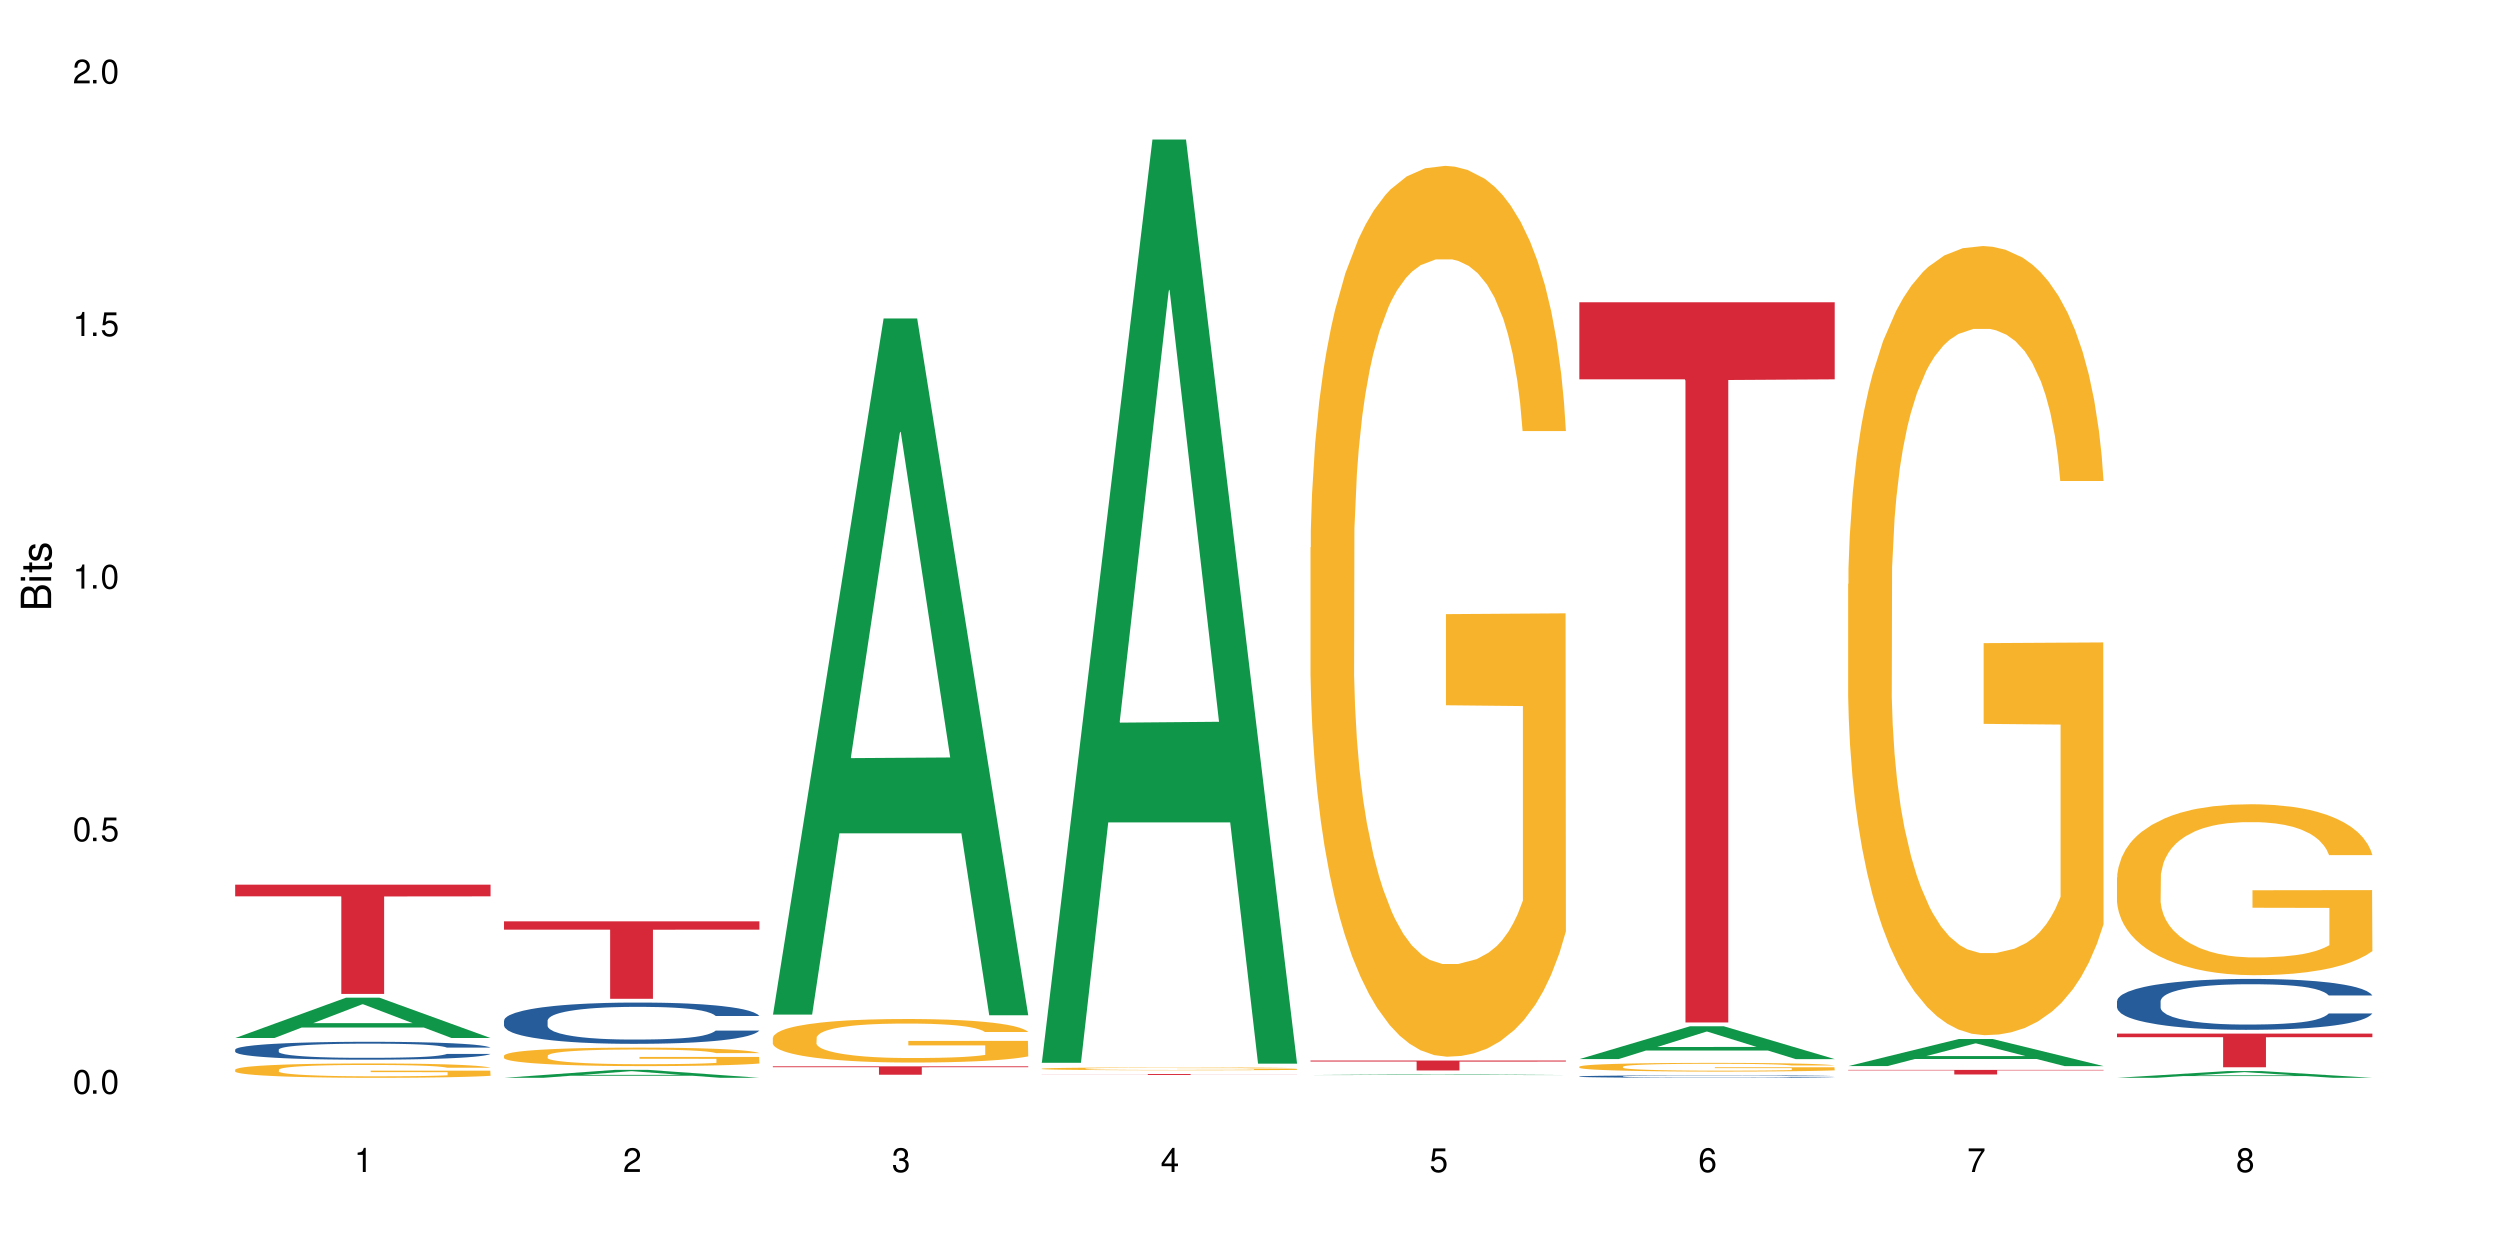 <?xml version="1.0" encoding="UTF-8"?>
<svg xmlns="http://www.w3.org/2000/svg" xmlns:xlink="http://www.w3.org/1999/xlink" width="720" height="360" viewBox="0 0 720 360">
<defs>
<g>
<g id="glyph-0-0">
</g>
<g id="glyph-0-1">
<path d="M 2.641 -6.938 C 2 -6.938 1.422 -6.656 1.078 -6.172 C 0.641 -5.562 0.406 -4.641 0.406 -3.359 C 0.406 -1.016 1.188 0.219 2.641 0.219 C 4.078 0.219 4.859 -1.016 4.859 -3.297 C 4.859 -4.641 4.656 -5.547 4.203 -6.172 C 3.844 -6.656 3.281 -6.938 2.641 -6.938 Z M 2.641 -6.188 C 3.547 -6.188 4 -5.25 4 -3.375 C 4 -1.406 3.562 -0.484 2.625 -0.484 C 1.734 -0.484 1.281 -1.438 1.281 -3.344 C 1.281 -5.25 1.734 -6.188 2.641 -6.188 Z M 2.641 -6.188 "/>
</g>
<g id="glyph-0-2">
<path d="M 1.828 -1 L 0.828 -1 L 0.828 0 L 1.828 0 Z M 1.828 -1 "/>
</g>
<g id="glyph-0-3">
<path d="M 4.562 -6.797 L 1.062 -6.797 L 0.547 -3.094 L 1.328 -3.094 C 1.719 -3.562 2.047 -3.734 2.578 -3.734 C 3.484 -3.734 4.062 -3.109 4.062 -2.094 C 4.062 -1.125 3.484 -0.531 2.578 -0.531 C 1.828 -0.531 1.375 -0.906 1.188 -1.672 L 0.328 -1.672 C 0.453 -1.109 0.547 -0.844 0.75 -0.594 C 1.125 -0.078 1.828 0.219 2.594 0.219 C 3.969 0.219 4.922 -0.781 4.922 -2.219 C 4.922 -3.562 4.031 -4.484 2.719 -4.484 C 2.25 -4.484 1.859 -4.359 1.469 -4.062 L 1.734 -5.969 L 4.562 -5.969 Z M 4.562 -6.797 "/>
</g>
<g id="glyph-0-4">
<path d="M 2.484 -4.938 L 2.484 0 L 3.328 0 L 3.328 -6.938 L 2.766 -6.938 C 2.469 -5.875 2.281 -5.734 0.984 -5.562 L 0.984 -4.938 Z M 2.484 -4.938 "/>
</g>
<g id="glyph-0-5">
<path d="M 4.859 -0.828 L 1.281 -0.828 C 1.359 -1.406 1.672 -1.781 2.5 -2.281 L 3.469 -2.828 C 4.406 -3.344 4.906 -4.062 4.906 -4.906 C 4.906 -5.484 4.672 -6.031 4.266 -6.406 C 3.859 -6.766 3.375 -6.938 2.719 -6.938 C 1.859 -6.938 1.219 -6.625 0.844 -6.031 C 0.609 -5.672 0.5 -5.234 0.484 -4.531 L 1.328 -4.531 C 1.359 -5.016 1.406 -5.281 1.531 -5.516 C 1.75 -5.938 2.188 -6.203 2.703 -6.203 C 3.469 -6.203 4.031 -5.641 4.031 -4.891 C 4.031 -4.344 3.719 -3.859 3.125 -3.516 L 2.234 -3 C 0.812 -2.172 0.406 -1.531 0.328 -0.016 L 4.859 -0.016 Z M 4.859 -0.828 "/>
</g>
<g id="glyph-0-6">
<path d="M 2.125 -3.188 L 2.578 -3.188 C 3.5 -3.188 3.984 -2.766 3.984 -1.922 C 3.984 -1.062 3.469 -0.531 2.594 -0.531 C 1.656 -0.531 1.203 -1 1.156 -2.016 L 0.312 -2.016 C 0.344 -1.453 0.438 -1.094 0.609 -0.781 C 0.953 -0.109 1.625 0.219 2.547 0.219 C 3.953 0.219 4.859 -0.625 4.859 -1.938 C 4.859 -2.828 4.516 -3.297 3.703 -3.594 C 4.344 -3.844 4.656 -4.328 4.656 -5.031 C 4.656 -6.219 3.875 -6.938 2.578 -6.938 C 1.203 -6.938 0.484 -6.172 0.453 -4.703 L 1.297 -4.703 C 1.312 -5.125 1.344 -5.359 1.453 -5.578 C 1.641 -5.969 2.062 -6.203 2.594 -6.203 C 3.344 -6.203 3.797 -5.75 3.797 -5 C 3.797 -4.516 3.609 -4.219 3.25 -4.047 C 3.016 -3.953 2.703 -3.922 2.125 -3.906 Z M 2.125 -3.188 "/>
</g>
<g id="glyph-0-7">
<path d="M 3.141 -1.672 L 3.141 0 L 3.984 0 L 3.984 -1.672 L 4.984 -1.672 L 4.984 -2.438 L 3.984 -2.438 L 3.984 -6.938 L 3.359 -6.938 L 0.266 -2.578 L 0.266 -1.672 Z M 3.141 -2.438 L 1 -2.438 L 3.141 -5.5 Z M 3.141 -2.438 "/>
</g>
<g id="glyph-0-8">
<path d="M 4.781 -5.125 C 4.609 -6.266 3.891 -6.938 2.844 -6.938 C 2.094 -6.938 1.422 -6.578 1.031 -5.953 C 0.594 -5.266 0.406 -4.422 0.406 -3.172 C 0.406 -2 0.578 -1.25 0.984 -0.641 C 1.359 -0.078 1.953 0.219 2.703 0.219 C 3.984 0.219 4.922 -0.75 4.922 -2.094 C 4.922 -3.375 4.062 -4.281 2.844 -4.281 C 2.172 -4.281 1.641 -4.031 1.281 -3.516 C 1.281 -5.234 1.828 -6.188 2.797 -6.188 C 3.391 -6.188 3.797 -5.797 3.938 -5.125 Z M 2.734 -3.531 C 3.547 -3.531 4.062 -2.953 4.062 -2.031 C 4.062 -1.156 3.484 -0.531 2.703 -0.531 C 1.922 -0.531 1.328 -1.188 1.328 -2.078 C 1.328 -2.938 1.906 -3.531 2.734 -3.531 Z M 2.734 -3.531 "/>
</g>
<g id="glyph-0-9">
<path d="M 4.984 -6.797 L 0.438 -6.797 L 0.438 -5.969 L 4.109 -5.969 C 2.5 -3.656 1.828 -2.234 1.328 0 L 2.219 0 C 2.594 -2.172 3.453 -4.047 4.984 -6.094 Z M 4.984 -6.797 "/>
</g>
<g id="glyph-0-10">
<path d="M 3.75 -3.656 C 4.469 -4.094 4.688 -4.438 4.688 -5.078 C 4.688 -6.172 3.844 -6.938 2.641 -6.938 C 1.438 -6.938 0.594 -6.172 0.594 -5.094 C 0.594 -4.438 0.812 -4.094 1.516 -3.656 C 0.734 -3.266 0.359 -2.703 0.359 -1.922 C 0.359 -0.656 1.281 0.219 2.641 0.219 C 3.984 0.219 4.922 -0.656 4.922 -1.922 C 4.922 -2.703 4.531 -3.266 3.75 -3.656 Z M 2.641 -6.188 C 3.359 -6.188 3.812 -5.75 3.812 -5.062 C 3.812 -4.406 3.344 -3.984 2.641 -3.984 C 1.922 -3.984 1.453 -4.406 1.453 -5.078 C 1.453 -5.75 1.922 -6.188 2.641 -6.188 Z M 2.641 -3.266 C 3.484 -3.266 4.062 -2.719 4.062 -1.906 C 4.062 -1.078 3.484 -0.531 2.625 -0.531 C 1.797 -0.531 1.219 -1.094 1.219 -1.906 C 1.219 -2.719 1.781 -3.266 2.641 -3.266 Z M 2.641 -3.266 "/>
</g>
<g id="glyph-1-0">
</g>
<g id="glyph-1-1">
<path d="M 0 -0.953 L 0 -4.891 C 0 -5.719 -0.234 -6.344 -0.734 -6.797 C -1.188 -7.234 -1.812 -7.469 -2.5 -7.469 C -3.547 -7.469 -4.188 -7 -4.625 -5.875 C -4.984 -6.688 -5.625 -7.094 -6.531 -7.094 C -7.172 -7.094 -7.734 -6.859 -8.141 -6.391 C -8.562 -5.922 -8.75 -5.344 -8.75 -4.5 L -8.75 -0.953 Z M -4.984 -2.062 L -7.766 -2.062 L -7.766 -4.219 C -7.766 -4.844 -7.688 -5.203 -7.453 -5.5 C -7.219 -5.812 -6.859 -5.969 -6.375 -5.969 C -5.891 -5.969 -5.531 -5.812 -5.297 -5.5 C -5.062 -5.203 -4.984 -4.844 -4.984 -4.219 Z M -0.984 -2.062 L -4 -2.062 L -4 -4.781 C -4 -5.766 -3.438 -6.359 -2.484 -6.359 C -1.547 -6.359 -0.984 -5.766 -0.984 -4.781 Z M -0.984 -2.062 "/>
</g>
<g id="glyph-1-2">
<path d="M -6.281 -1.797 L -6.281 -0.797 L 0 -0.797 L 0 -1.797 Z M -8.75 -1.797 L -8.75 -0.797 L -7.484 -0.797 L -7.484 -1.797 Z M -8.75 -1.797 "/>
</g>
<g id="glyph-1-3">
<path d="M -6.281 -3.047 L -6.281 -2.016 L -8.016 -2.016 L -8.016 -1.016 L -6.281 -1.016 L -6.281 -0.172 L -5.469 -0.172 L -5.469 -1.016 L -0.719 -1.016 C -0.078 -1.016 0.281 -1.453 0.281 -2.234 C 0.281 -2.5 0.25 -2.719 0.188 -3.047 L -0.641 -3.047 C -0.609 -2.906 -0.594 -2.766 -0.594 -2.562 C -0.594 -2.141 -0.719 -2.016 -1.156 -2.016 L -5.469 -2.016 L -5.469 -3.047 Z M -6.281 -3.047 "/>
</g>
<g id="glyph-1-4">
<path d="M -4.531 -5.25 C -5.766 -5.25 -6.469 -4.422 -6.469 -2.969 C -6.469 -1.516 -5.719 -0.562 -4.547 -0.562 C -3.562 -0.562 -3.094 -1.062 -2.734 -2.562 L -2.516 -3.484 C -2.344 -4.188 -2.094 -4.469 -1.641 -4.469 C -1.047 -4.469 -0.641 -3.875 -0.641 -3 C -0.641 -2.453 -0.797 -2 -1.062 -1.75 C -1.25 -1.594 -1.422 -1.531 -1.875 -1.469 L -1.875 -0.406 C -0.422 -0.453 0.281 -1.266 0.281 -2.922 C 0.281 -4.5 -0.5 -5.516 -1.719 -5.516 C -2.656 -5.516 -3.172 -4.984 -3.469 -3.734 L -3.703 -2.766 C -3.891 -1.953 -4.156 -1.609 -4.594 -1.609 C -5.188 -1.609 -5.547 -2.125 -5.547 -2.938 C -5.547 -3.75 -5.203 -4.172 -4.531 -4.203 Z M -4.531 -5.25 "/>
</g>
</g>
</defs>
<rect x="-72" y="-36" width="864" height="432" fill="rgb(100%, 100%, 100%)" fill-opacity="1"/>
<path fill-rule="nonzero" fill="rgb(6.275%, 58.824%, 28.235%)" fill-opacity="1" d="M 67.73 298.945 L 67.809 298.934 L 99.637 287.336 L 109.301 287.336 L 141.281 298.953 L 130.047 298.953 L 122.031 295.922 L 86.906 295.922 L 79.047 298.945 L 67.73 298.945 L 90.285 294.668 L 118.809 294.656 L 104.586 289.234 L 104.43 289.223 L 104.27 289.254 L 90.207 294.656 L 90.285 294.668 Z M 67.73 298.945 "/>
<path fill-rule="nonzero" fill="rgb(14.51%, 36.078%, 60%)" fill-opacity="1" d="M 67.73 302.281 L 67.82 302.277 L 67.82 302.164 L 68.09 301.984 L 68.719 301.758 L 69.344 301.605 L 70.961 301.324 L 73.203 301.059 L 75.535 300.852 L 77.238 300.727 L 78.766 300.633 L 82.262 300.461 L 84.504 300.371 L 86.926 300.289 L 89.887 300.211 L 92.039 300.164 L 96.883 300.086 L 100.469 300.055 L 103.25 300.039 L 109.262 300.039 L 112.848 300.059 L 115.449 300.082 L 118.32 300.121 L 120.742 300.164 L 124.957 300.266 L 128.727 300.398 L 130.43 300.473 L 133.121 300.621 L 135.184 300.762 L 136.617 300.883 L 138.234 301.059 L 139.668 301.27 L 140.746 301.508 L 141.281 301.711 L 128.727 301.711 L 128.098 301.523 L 127.379 301.379 L 126.035 301.184 L 124.688 301.047 L 122.805 300.91 L 121.102 300.82 L 118.77 300.73 L 116.707 300.676 L 114.555 300.633 L 112.488 300.605 L 108.543 300.578 L 103.969 300.578 L 102.266 300.586 L 98.766 300.625 L 96.883 300.656 L 94.191 300.723 L 92.309 300.785 L 90.066 300.879 L 88.539 300.957 L 86.656 301.082 L 85.312 301.188 L 83.785 301.344 L 82.891 301.461 L 82.082 301.594 L 81.363 301.75 L 80.828 301.914 L 80.469 302.09 L 80.289 302.258 L 80.289 302.988 L 80.469 303.16 L 80.918 303.355 L 82.082 303.645 L 83.785 303.895 L 85.762 304.09 L 87.645 304.23 L 88.719 304.297 L 90.156 304.375 L 92.398 304.469 L 95.629 304.562 L 97.512 304.602 L 100.383 304.637 L 103.34 304.656 L 107.289 304.656 L 110.785 304.637 L 113.117 304.613 L 115.539 304.574 L 118.859 304.496 L 120.922 304.422 L 122.715 304.332 L 124.062 304.242 L 124.957 304.168 L 126.305 304.02 L 127.379 303.859 L 128.188 303.695 L 128.727 303.535 L 141.281 303.535 L 140.746 303.723 L 139.938 303.906 L 139.129 304.043 L 137.875 304.207 L 136.441 304.355 L 134.375 304.52 L 132.672 304.629 L 130.43 304.746 L 128.367 304.836 L 126.125 304.914 L 122.805 305.008 L 120.652 305.055 L 118.32 305.098 L 115.539 305.137 L 112.043 305.168 L 108.273 305.188 L 104.777 305.191 L 101.008 305.184 L 98.227 305.164 L 94.551 305.121 L 89.977 305.039 L 86.656 304.949 L 84.055 304.859 L 81.812 304.766 L 79.301 304.637 L 76.074 304.43 L 74.098 304.27 L 72.754 304.137 L 71.23 303.953 L 70.152 303.789 L 68.898 303.527 L 68 303.191 L 67.73 302.934 Z M 67.73 302.281 "/>
<path fill-rule="nonzero" fill="rgb(96.863%, 70.196%, 16.863%)" fill-opacity="1" d="M 67.73 308.047 L 67.82 308.043 L 67.82 307.969 L 68.18 307.801 L 69.078 307.566 L 70.242 307.371 L 71.5 307.223 L 72.305 307.145 L 73.652 307.031 L 74.816 306.945 L 77.777 306.777 L 81.543 306.617 L 83.609 306.551 L 85.941 306.484 L 89.258 306.414 L 90.785 306.387 L 95.449 306.328 L 100.738 306.289 L 106.57 306.277 L 109.262 306.281 L 112.938 306.297 L 117.961 306.34 L 120.832 306.375 L 123.074 306.414 L 125.406 306.465 L 128.277 306.539 L 130.969 306.629 L 133.121 306.719 L 135.273 306.832 L 137.066 306.953 L 138.594 307.086 L 139.938 307.246 L 140.746 307.375 L 141.281 307.508 L 128.816 307.508 L 128.098 307.375 L 127.289 307.273 L 125.945 307.148 L 124.598 307.059 L 123.254 306.988 L 120.742 306.891 L 118.59 306.828 L 115.898 306.777 L 113.297 306.742 L 110.336 306.719 L 108.543 306.711 L 103.789 306.711 L 99.484 306.738 L 96.973 306.77 L 95.18 306.801 L 92.668 306.855 L 91.141 306.902 L 90.246 306.93 L 87.555 307.047 L 85.762 307.152 L 84.773 307.227 L 83.52 307.34 L 82.621 307.441 L 81.633 307.594 L 81.098 307.703 L 80.379 307.961 L 80.289 308.641 L 80.559 308.785 L 81.098 308.938 L 81.812 309.074 L 82.891 309.219 L 83.965 309.328 L 85.852 309.477 L 87.465 309.574 L 88.719 309.637 L 91.141 309.738 L 92.129 309.773 L 94.461 309.84 L 96.883 309.895 L 99.844 309.938 L 102.086 309.961 L 105.672 309.98 L 110.246 309.98 L 115.629 309.957 L 119.039 309.93 L 121.371 309.898 L 122.895 309.871 L 124.777 309.828 L 126.125 309.793 L 127.379 309.75 L 128.906 309.688 L 128.906 308.785 L 106.75 308.781 L 106.75 308.359 L 141.195 308.355 L 141.281 309.828 L 139.398 309.934 L 137.066 310.031 L 134.824 310.105 L 132.492 310.168 L 129.176 310.242 L 126.484 310.285 L 122.355 310.34 L 118.59 310.375 L 114.645 310.395 L 111.145 310.406 L 107.02 310.41 L 103.34 310.402 L 99.395 310.379 L 96.254 310.352 L 93.383 310.312 L 90.516 310.266 L 86.926 310.184 L 84.594 310.121 L 82.172 310.043 L 79.75 309.945 L 77.598 309.844 L 76.164 309.766 L 74.727 309.676 L 73.203 309.562 L 71.766 309.434 L 70.691 309.316 L 69.703 309.184 L 68.988 309.059 L 68.27 308.891 L 67.91 308.754 L 67.73 308.637 Z M 67.73 308.047 "/>
<path fill-rule="nonzero" fill="rgb(83.922%, 15.686%, 22.353%)" fill-opacity="1" d="M 67.73 254.781 L 141.281 254.781 L 141.281 258.148 L 110.629 258.18 L 110.629 286.25 L 98.297 286.25 L 98.297 258.207 L 98.117 258.148 L 67.73 258.148 Z M 67.73 254.781 "/>
<path fill-rule="nonzero" fill="rgb(6.275%, 58.824%, 28.235%)" fill-opacity="1" d="M 145.156 310.41 L 145.234 310.406 L 177.059 308.129 L 186.723 308.129 L 218.707 310.41 L 207.469 310.41 L 199.453 309.816 L 164.328 309.816 L 156.469 310.41 L 145.156 310.41 L 167.707 309.57 L 196.23 309.566 L 182.008 308.5 L 181.852 308.5 L 181.695 308.504 L 167.629 309.566 L 167.707 309.57 Z M 145.156 310.41 "/>
<path fill-rule="nonzero" fill="rgb(14.51%, 36.078%, 60%)" fill-opacity="1" d="M 145.156 293.914 L 145.242 293.906 L 145.242 293.645 L 145.512 293.23 L 146.141 292.711 L 146.77 292.352 L 148.383 291.711 L 150.625 291.09 L 152.957 290.613 L 154.664 290.332 L 156.188 290.113 L 159.684 289.711 L 161.93 289.504 L 164.352 289.32 L 167.309 289.137 L 169.461 289.027 L 174.305 288.855 L 177.895 288.777 L 180.676 288.746 L 186.684 288.746 L 190.273 288.789 L 192.875 288.844 L 195.742 288.93 L 198.164 289.027 L 202.383 289.266 L 206.148 289.57 L 207.852 289.746 L 210.543 290.082 L 212.605 290.406 L 214.043 290.691 L 215.656 291.09 L 217.094 291.582 L 218.168 292.133 L 218.707 292.602 L 206.148 292.602 L 205.52 292.168 L 204.805 291.828 L 203.457 291.383 L 202.113 291.07 L 200.23 290.754 L 198.523 290.547 L 196.191 290.344 L 194.129 290.211 L 191.977 290.113 L 189.914 290.047 L 185.969 289.984 L 181.391 289.984 L 179.688 290.004 L 176.191 290.094 L 174.305 290.168 L 171.613 290.32 L 169.73 290.461 L 167.488 290.68 L 165.965 290.863 L 164.082 291.145 L 162.734 291.395 L 161.211 291.754 L 160.312 292.027 L 159.508 292.328 L 158.789 292.688 L 158.25 293.066 L 157.891 293.469 L 157.711 293.859 L 157.711 295.543 L 157.891 295.934 L 158.34 296.391 L 159.508 297.055 L 161.211 297.629 L 163.184 298.086 L 165.066 298.41 L 166.145 298.562 L 167.578 298.738 L 169.82 298.953 L 173.051 299.172 L 174.934 299.258 L 177.805 299.348 L 180.766 299.391 L 184.711 299.391 L 188.211 299.348 L 190.543 299.293 L 192.965 299.203 L 196.281 299.02 L 198.344 298.848 L 200.141 298.641 L 201.484 298.434 L 202.383 298.262 L 203.727 297.922 L 204.805 297.555 L 205.609 297.172 L 206.148 296.805 L 218.707 296.805 L 218.168 297.238 L 217.359 297.664 L 216.555 297.977 L 215.297 298.359 L 213.863 298.695 L 211.801 299.074 L 210.094 299.324 L 207.852 299.598 L 205.789 299.801 L 203.547 299.988 L 200.23 300.203 L 198.074 300.312 L 195.742 300.41 L 192.965 300.496 L 189.465 300.574 L 185.699 300.617 L 182.199 300.629 L 178.434 300.605 L 175.652 300.562 L 171.973 300.465 L 167.398 300.27 L 164.082 300.062 L 161.48 299.855 L 159.238 299.641 L 156.727 299.348 L 153.496 298.867 L 151.523 298.5 L 150.176 298.195 L 148.652 297.77 L 147.574 297.391 L 146.32 296.781 L 145.422 296.012 L 145.156 295.414 Z M 145.156 293.914 "/>
<path fill-rule="nonzero" fill="rgb(96.863%, 70.196%, 16.863%)" fill-opacity="1" d="M 145.156 303.996 L 145.242 303.992 L 145.242 303.895 L 145.602 303.676 L 146.5 303.371 L 147.664 303.125 L 148.922 302.93 L 149.73 302.828 L 151.074 302.68 L 152.242 302.574 L 155.199 302.355 L 158.969 302.152 L 161.031 302.062 L 163.363 301.98 L 166.684 301.887 L 168.207 301.855 L 172.871 301.777 L 178.164 301.727 L 183.992 301.715 L 186.684 301.719 L 190.363 301.738 L 195.387 301.789 L 198.254 301.84 L 200.496 301.887 L 202.828 301.953 L 205.699 302.047 L 208.391 302.164 L 210.543 302.281 L 212.695 302.43 L 214.492 302.586 L 216.016 302.754 L 217.359 302.957 L 218.168 303.129 L 218.707 303.301 L 206.238 303.301 L 205.52 303.129 L 204.715 302.996 L 203.367 302.836 L 202.023 302.719 L 200.676 302.629 L 198.164 302.5 L 196.012 302.422 L 193.32 302.355 L 190.723 302.312 L 187.762 302.281 L 185.969 302.273 L 181.211 302.273 L 176.906 302.309 L 174.395 302.344 L 172.602 302.383 L 170.09 302.457 L 168.566 302.516 L 167.668 302.555 L 164.977 302.707 L 163.184 302.844 L 162.195 302.934 L 160.941 303.082 L 160.043 303.211 L 159.059 303.406 L 158.52 303.551 L 157.801 303.883 L 157.711 304.758 L 157.98 304.945 L 158.52 305.145 L 159.238 305.32 L 160.312 305.504 L 161.391 305.645 L 163.273 305.836 L 164.887 305.961 L 166.145 306.043 L 168.566 306.176 L 169.551 306.219 L 171.883 306.309 L 174.305 306.375 L 177.266 306.434 L 179.508 306.465 L 183.098 306.488 L 187.672 306.488 L 193.055 306.457 L 196.461 306.418 L 198.793 306.379 L 200.32 306.348 L 202.203 306.293 L 203.547 306.242 L 204.805 306.191 L 206.328 306.109 L 206.328 304.945 L 184.172 304.941 L 184.172 304.395 L 218.617 304.391 L 218.707 306.293 L 216.824 306.426 L 214.492 306.551 L 212.25 306.648 L 209.918 306.73 L 206.598 306.824 L 203.906 306.883 L 199.781 306.949 L 196.012 306.992 L 192.066 307.023 L 188.566 307.039 L 184.441 307.043 L 180.766 307.031 L 176.816 307.004 L 173.68 306.965 L 170.809 306.914 L 167.938 306.852 L 164.352 306.75 L 162.016 306.668 L 159.594 306.566 L 157.172 306.445 L 155.02 306.312 L 153.586 306.211 L 152.152 306.094 L 150.625 305.945 L 149.191 305.781 L 148.113 305.629 L 147.129 305.461 L 146.41 305.301 L 145.691 305.082 L 145.332 304.906 L 145.156 304.754 Z M 145.156 303.996 "/>
<path fill-rule="nonzero" fill="rgb(83.922%, 15.686%, 22.353%)" fill-opacity="1" d="M 145.156 265.348 L 218.707 265.348 L 218.707 267.738 L 188.051 267.758 L 188.051 287.66 L 175.719 287.66 L 175.719 267.777 L 175.539 267.738 L 145.156 267.738 Z M 145.156 265.348 "/>
<path fill-rule="nonzero" fill="rgb(6.275%, 58.824%, 28.235%)" fill-opacity="1" d="M 222.578 292.199 L 222.656 292.012 L 254.48 91.719 L 264.148 91.719 L 296.129 292.391 L 284.895 292.391 L 276.879 240.008 L 241.75 240.008 L 233.895 292.199 L 222.578 292.199 L 245.129 218.34 L 273.656 218.152 L 259.434 124.504 L 259.273 124.316 L 259.117 124.883 L 245.051 218.152 L 245.129 218.34 Z M 222.578 292.199 "/>
<path fill-rule="nonzero" fill="rgb(96.863%, 70.196%, 16.863%)" fill-opacity="1" d="M 222.578 298.848 L 222.668 298.836 L 222.668 298.605 L 223.027 298.09 L 223.922 297.379 L 225.09 296.797 L 226.344 296.336 L 227.152 296.098 L 228.496 295.754 L 229.664 295.5 L 232.625 294.988 L 236.391 294.504 L 238.453 294.301 L 240.785 294.105 L 244.105 293.887 L 245.629 293.809 L 250.293 293.625 L 255.586 293.508 L 261.418 293.473 L 264.109 293.484 L 267.785 293.531 L 272.809 293.656 L 275.68 293.773 L 277.922 293.887 L 280.254 294.035 L 283.125 294.266 L 285.816 294.539 L 287.969 294.816 L 290.121 295.156 L 291.914 295.523 L 293.438 295.926 L 294.785 296.406 L 295.59 296.809 L 296.129 297.207 L 283.66 297.207 L 282.945 296.809 L 282.137 296.5 L 280.793 296.121 L 279.445 295.844 L 278.102 295.629 L 275.59 295.328 L 273.438 295.148 L 270.746 294.988 L 268.145 294.883 L 265.184 294.816 L 263.391 294.793 L 258.637 294.793 L 254.332 294.871 L 251.82 294.965 L 250.023 295.055 L 247.512 295.227 L 245.988 295.363 L 245.094 295.457 L 242.402 295.812 L 240.605 296.133 L 239.621 296.348 L 238.363 296.691 L 237.469 297.004 L 236.48 297.461 L 235.941 297.805 L 235.227 298.582 L 235.137 300.645 L 235.406 301.078 L 235.941 301.551 L 236.66 301.961 L 237.738 302.395 L 238.812 302.727 L 240.695 303.176 L 242.312 303.473 L 243.566 303.668 L 245.988 303.977 L 246.977 304.078 L 249.309 304.285 L 251.73 304.445 L 254.691 304.582 L 256.934 304.652 L 260.52 304.711 L 265.094 304.711 L 270.477 304.641 L 273.887 304.551 L 276.219 304.457 L 277.742 304.379 L 279.625 304.25 L 280.973 304.137 L 282.227 304.012 L 283.75 303.816 L 283.75 301.078 L 261.598 301.066 L 261.598 299.785 L 296.039 299.773 L 296.129 304.25 L 294.246 304.562 L 291.914 304.859 L 289.672 305.086 L 287.34 305.281 L 284.02 305.5 L 281.328 305.637 L 277.203 305.797 L 273.438 305.902 L 269.488 305.969 L 265.992 306.004 L 261.867 306.016 L 258.188 305.992 L 254.242 305.926 L 251.102 305.832 L 248.23 305.719 L 245.359 305.57 L 241.773 305.328 L 239.441 305.133 L 237.02 304.895 L 234.598 304.605 L 232.445 304.297 L 231.008 304.059 L 229.574 303.781 L 228.051 303.438 L 226.613 303.051 L 225.539 302.695 L 224.551 302.293 L 223.832 301.914 L 223.117 301.398 L 222.758 300.988 L 222.578 300.633 Z M 222.578 298.848 "/>
<path fill-rule="nonzero" fill="rgb(83.922%, 15.686%, 22.353%)" fill-opacity="1" d="M 222.578 307.102 L 296.129 307.102 L 296.129 307.359 L 265.477 307.363 L 265.477 309.531 L 253.141 309.531 L 253.141 307.367 L 252.965 307.359 L 222.578 307.359 Z M 222.578 307.102 "/>
<path fill-rule="nonzero" fill="rgb(6.275%, 58.824%, 28.235%)" fill-opacity="1" d="M 300 306.086 L 300.078 305.836 L 331.906 40.176 L 341.57 40.176 L 373.555 306.336 L 362.316 306.336 L 354.301 236.859 L 319.176 236.859 L 311.316 306.086 L 300 306.086 L 322.555 208.121 L 351.078 207.871 L 336.855 83.66 L 336.699 83.41 L 336.543 84.16 L 322.477 207.871 L 322.555 208.121 Z M 300 306.086 "/>
<path fill-rule="nonzero" fill="rgb(96.863%, 70.196%, 16.863%)" fill-opacity="1" d="M 300 307.773 L 300.09 307.77 L 300.09 307.758 L 300.449 307.723 L 301.348 307.676 L 302.512 307.637 L 303.77 307.609 L 304.574 307.594 L 305.922 307.57 L 307.086 307.555 L 310.047 307.52 L 313.816 307.488 L 315.879 307.477 L 318.211 307.465 L 321.527 307.449 L 323.055 307.445 L 327.719 307.434 L 333.012 307.426 L 338.84 307.422 L 341.531 307.422 L 345.207 307.426 L 350.23 307.434 L 353.102 307.441 L 355.344 307.449 L 357.676 307.457 L 360.547 307.473 L 363.238 307.492 L 365.391 307.508 L 367.543 307.531 L 369.336 307.555 L 370.863 307.582 L 372.207 307.613 L 373.016 307.641 L 373.555 307.664 L 361.086 307.664 L 360.367 307.641 L 359.559 307.617 L 358.215 307.594 L 356.871 307.578 L 355.523 307.562 L 353.012 307.543 L 350.859 307.531 L 348.168 307.52 L 345.566 307.516 L 342.609 307.508 L 336.059 307.508 L 331.754 307.512 L 329.242 307.52 L 327.449 307.523 L 324.938 307.535 L 323.414 307.547 L 322.516 307.551 L 319.824 307.574 L 318.031 307.594 L 317.043 307.609 L 315.789 307.633 L 314.891 307.652 L 313.902 307.684 L 313.367 307.703 L 312.648 307.754 L 312.559 307.891 L 312.828 307.918 L 313.367 307.949 L 314.082 307.973 L 315.16 308.004 L 316.234 308.023 L 318.121 308.055 L 319.734 308.074 L 320.992 308.086 L 323.414 308.105 L 324.398 308.113 L 326.73 308.125 L 329.152 308.137 L 332.113 308.145 L 334.355 308.148 L 337.941 308.152 L 342.52 308.152 L 347.898 308.148 L 351.309 308.145 L 353.641 308.137 L 355.164 308.133 L 357.047 308.125 L 358.395 308.117 L 359.648 308.109 L 361.176 308.094 L 361.176 307.918 L 339.02 307.918 L 339.02 307.832 L 373.465 307.832 L 373.555 308.125 L 371.668 308.145 L 369.336 308.164 L 367.094 308.18 L 364.762 308.191 L 361.445 308.203 L 358.754 308.215 L 354.629 308.223 L 350.859 308.23 L 346.914 308.234 L 343.414 308.238 L 335.609 308.238 L 331.664 308.23 L 328.523 308.227 L 325.656 308.219 L 322.785 308.211 L 319.195 308.195 L 316.863 308.18 L 312.02 308.148 L 309.867 308.125 L 308.434 308.109 L 306.996 308.094 L 305.473 308.07 L 304.039 308.047 L 302.961 308.023 L 301.973 307.996 L 301.258 307.973 L 300.539 307.938 L 300.18 307.91 L 300 307.887 Z M 300 307.773 "/>
<path fill-rule="nonzero" fill="rgb(83.922%, 15.686%, 22.353%)" fill-opacity="1" d="M 300 309.324 L 373.555 309.324 L 373.555 309.352 L 342.898 309.352 L 342.898 309.598 L 330.566 309.598 L 330.566 309.352 L 300 309.352 Z M 300 309.324 "/>
<path fill-rule="nonzero" fill="rgb(6.275%, 58.824%, 28.235%)" fill-opacity="1" d="M 377.426 309.617 L 377.504 309.617 L 409.328 309.383 L 418.992 309.383 L 450.977 309.617 L 439.738 309.617 L 431.723 309.559 L 396.598 309.559 L 388.738 309.617 L 377.426 309.617 L 399.977 309.531 L 428.504 309.531 L 414.277 309.422 L 413.965 309.422 L 399.898 309.531 L 399.977 309.531 Z M 377.426 309.617 "/>
<path fill-rule="nonzero" fill="rgb(96.863%, 70.196%, 16.863%)" fill-opacity="1" d="M 377.426 157.656 L 377.516 157.422 L 377.516 152.734 L 377.871 142.191 L 378.77 127.664 L 379.938 115.711 L 381.191 106.34 L 382 101.418 L 383.344 94.391 L 384.512 89.234 L 387.469 78.691 L 391.238 68.848 L 393.301 64.633 L 395.633 60.648 L 398.953 56.195 L 400.477 54.555 L 405.141 50.805 L 410.434 48.465 L 416.262 47.762 L 418.953 47.996 L 422.633 48.934 L 427.656 51.508 L 430.527 53.852 L 432.77 56.195 L 435.102 59.242 L 437.969 63.93 L 440.66 69.551 L 442.812 75.176 L 444.969 82.207 L 446.762 89.703 L 448.285 97.906 L 449.633 107.746 L 450.438 115.945 L 450.977 124.148 L 438.508 124.148 L 437.789 115.945 L 436.984 109.621 L 435.637 101.887 L 434.293 96.266 L 432.949 91.812 L 430.438 85.719 L 428.281 81.973 L 425.594 78.691 L 422.992 76.582 L 420.031 75.176 L 418.238 74.707 L 413.484 74.707 L 409.176 76.348 L 406.664 78.223 L 404.871 80.098 L 402.359 83.609 L 400.836 86.422 L 399.938 88.297 L 397.246 95.562 L 395.453 102.121 L 394.469 106.574 L 393.211 113.605 L 392.312 119.93 L 391.328 129.305 L 390.789 136.332 L 390.07 152.266 L 389.98 194.445 L 390.25 203.348 L 390.789 212.953 L 391.508 221.391 L 392.582 230.293 L 393.66 237.09 L 395.543 246.227 L 397.156 252.32 L 398.414 256.305 L 400.836 262.629 L 401.82 264.738 L 404.156 268.957 L 406.574 272.238 L 409.535 275.051 L 411.777 276.457 L 415.367 277.625 L 419.941 277.625 L 425.324 276.223 L 428.73 274.348 L 431.062 272.473 L 432.59 270.832 L 434.473 268.254 L 435.816 265.91 L 437.074 263.332 L 438.598 259.352 L 438.598 203.348 L 416.441 203.113 L 416.441 176.871 L 450.887 176.637 L 450.977 268.254 L 449.094 274.582 L 446.762 280.672 L 444.52 285.359 L 442.188 289.344 L 438.867 293.793 L 436.176 296.605 L 432.051 299.887 L 428.281 301.996 L 424.336 303.402 L 420.84 304.105 L 416.711 304.34 L 413.035 303.871 L 409.086 302.465 L 405.949 300.59 L 403.078 298.246 L 400.207 295.199 L 396.621 290.281 L 394.289 286.297 L 391.867 281.375 L 389.445 275.52 L 387.293 269.191 L 385.855 264.27 L 384.422 258.648 L 382.895 251.617 L 381.461 243.652 L 380.383 236.387 L 379.398 228.188 L 378.68 220.453 L 377.961 209.91 L 377.605 201.473 L 377.426 194.211 Z M 377.426 157.656 "/>
<path fill-rule="nonzero" fill="rgb(83.922%, 15.686%, 22.353%)" fill-opacity="1" d="M 377.426 305.426 L 450.977 305.426 L 450.977 305.73 L 420.324 305.734 L 420.324 308.301 L 407.988 308.301 L 407.988 305.738 L 407.809 305.73 L 377.426 305.73 Z M 377.426 305.426 "/>
<path fill-rule="nonzero" fill="rgb(6.275%, 58.824%, 28.235%)" fill-opacity="1" d="M 454.848 305.016 L 454.926 305.008 L 486.75 295.559 L 496.418 295.559 L 528.398 305.023 L 517.164 305.023 L 509.148 302.555 L 474.023 302.555 L 466.164 305.016 L 454.848 305.016 L 477.402 301.531 L 505.926 301.523 L 491.703 297.105 L 491.547 297.098 L 491.387 297.125 L 477.32 301.523 L 477.402 301.531 Z M 454.848 305.016 "/>
<path fill-rule="nonzero" fill="rgb(14.51%, 36.078%, 60%)" fill-opacity="1" d="M 454.848 310.012 L 454.938 310.008 L 454.938 309.992 L 455.207 309.969 L 455.836 309.938 L 456.461 309.918 L 458.078 309.879 L 460.32 309.84 L 462.652 309.812 L 464.355 309.797 L 465.879 309.781 L 469.379 309.758 L 471.621 309.746 L 474.043 309.734 L 477.004 309.723 L 479.156 309.719 L 484 309.707 L 487.586 309.703 L 490.367 309.699 L 496.379 309.699 L 499.965 309.703 L 502.566 309.707 L 505.438 309.711 L 507.859 309.719 L 512.074 309.73 L 515.844 309.75 L 517.547 309.762 L 520.238 309.781 L 522.301 309.801 L 523.734 309.816 L 525.352 309.84 L 526.785 309.871 L 527.863 309.902 L 528.398 309.93 L 515.844 309.93 L 515.215 309.906 L 514.496 309.887 L 513.152 309.859 L 511.805 309.84 L 509.922 309.82 L 508.219 309.809 L 505.887 309.797 L 503.824 309.789 L 501.672 309.781 L 499.605 309.777 L 495.66 309.773 L 491.086 309.773 L 489.383 309.777 L 485.883 309.781 L 484 309.785 L 481.309 309.793 L 479.426 309.805 L 477.184 309.816 L 475.656 309.828 L 473.773 309.844 L 472.43 309.859 L 470.902 309.879 L 470.008 309.898 L 469.199 309.914 L 468.48 309.938 L 467.945 309.961 L 467.586 309.984 L 467.406 310.008 L 467.406 310.105 L 467.586 310.129 L 468.035 310.156 L 469.199 310.199 L 470.902 310.23 L 472.879 310.258 L 474.762 310.277 L 475.836 310.289 L 477.273 310.297 L 479.516 310.312 L 482.742 310.324 L 484.629 310.328 L 487.496 310.336 L 497.902 310.336 L 500.234 310.332 L 502.656 310.324 L 505.977 310.316 L 508.039 310.305 L 509.832 310.293 L 511.18 310.281 L 512.074 310.27 L 513.422 310.25 L 514.496 310.227 L 515.305 310.203 L 515.844 310.184 L 528.398 310.184 L 527.863 310.207 L 527.055 310.234 L 526.246 310.254 L 524.992 310.273 L 523.555 310.297 L 521.492 310.316 L 519.789 310.332 L 517.547 310.348 L 515.484 310.363 L 513.242 310.371 L 509.922 310.387 L 507.77 310.391 L 505.438 310.398 L 502.656 310.402 L 499.16 310.406 L 495.391 310.41 L 488.125 310.41 L 485.344 310.406 L 481.668 310.402 L 477.094 310.391 L 473.773 310.379 L 471.172 310.363 L 468.93 310.352 L 466.418 310.336 L 463.191 310.305 L 461.215 310.285 L 459.871 310.266 L 458.348 310.242 L 457.27 310.219 L 456.016 310.18 L 455.117 310.137 L 454.848 310.098 Z M 454.848 310.012 "/>
<path fill-rule="nonzero" fill="rgb(96.863%, 70.196%, 16.863%)" fill-opacity="1" d="M 454.848 307.184 L 454.938 307.18 L 454.938 307.133 L 455.297 307.031 L 456.191 306.891 L 457.359 306.773 L 458.613 306.68 L 459.422 306.633 L 460.77 306.566 L 461.934 306.516 L 464.895 306.41 L 468.66 306.316 L 470.723 306.273 L 473.055 306.234 L 476.375 306.191 L 477.898 306.176 L 482.562 306.141 L 487.855 306.117 L 493.688 306.109 L 496.379 306.113 L 500.055 306.121 L 505.078 306.145 L 507.949 306.168 L 510.191 306.191 L 512.523 306.223 L 515.395 306.266 L 518.086 306.324 L 520.238 306.379 L 522.391 306.445 L 524.184 306.52 L 525.711 306.598 L 527.055 306.695 L 527.863 306.777 L 528.398 306.855 L 515.934 306.855 L 515.215 306.777 L 514.406 306.715 L 513.062 306.637 L 511.715 306.582 L 510.371 306.539 L 507.859 306.48 L 505.707 306.445 L 503.016 306.41 L 500.414 306.391 L 497.453 306.379 L 495.66 306.371 L 490.906 306.371 L 486.602 306.387 L 484.09 306.406 L 482.297 306.426 L 479.785 306.461 L 478.258 306.488 L 477.363 306.504 L 474.672 306.578 L 472.879 306.641 L 471.891 306.684 L 470.633 306.754 L 469.738 306.812 L 468.75 306.906 L 468.211 306.973 L 467.496 307.129 L 467.406 307.543 L 467.676 307.629 L 468.211 307.723 L 468.93 307.805 L 470.008 307.891 L 471.082 307.957 L 472.965 308.047 L 474.582 308.105 L 475.836 308.145 L 478.258 308.207 L 479.246 308.23 L 481.578 308.27 L 484 308.301 L 486.961 308.328 L 489.203 308.344 L 492.789 308.355 L 497.363 308.355 L 502.746 308.34 L 506.156 308.324 L 508.488 308.305 L 510.012 308.289 L 511.895 308.262 L 513.242 308.238 L 514.496 308.215 L 516.023 308.176 L 516.023 307.629 L 493.867 307.625 L 493.867 307.371 L 528.309 307.367 L 528.398 308.262 L 526.516 308.324 L 524.184 308.383 L 521.941 308.43 L 519.609 308.469 L 516.289 308.512 L 513.602 308.539 L 509.473 308.57 L 505.707 308.594 L 501.758 308.605 L 498.262 308.613 L 494.137 308.617 L 490.457 308.609 L 486.512 308.598 L 483.371 308.578 L 480.5 308.555 L 477.633 308.527 L 474.043 308.477 L 471.711 308.438 L 469.289 308.391 L 466.867 308.332 L 464.715 308.273 L 463.281 308.223 L 461.844 308.168 L 460.32 308.102 L 458.883 308.023 L 457.809 307.953 L 456.82 307.871 L 456.102 307.797 L 455.387 307.691 L 455.027 307.609 L 454.848 307.539 Z M 454.848 307.184 "/>
<path fill-rule="nonzero" fill="rgb(83.922%, 15.686%, 22.353%)" fill-opacity="1" d="M 454.848 87.043 L 528.398 87.043 L 528.398 109.246 L 497.746 109.441 L 497.746 294.477 L 485.414 294.477 L 485.414 109.637 L 485.234 109.246 L 454.848 109.246 Z M 454.848 87.043 "/>
<path fill-rule="nonzero" fill="rgb(6.275%, 58.824%, 28.235%)" fill-opacity="1" d="M 532.27 307.035 L 532.352 307.027 L 564.176 299.223 L 573.84 299.223 L 605.824 307.043 L 594.586 307.043 L 586.57 305 L 551.445 305 L 543.586 307.035 L 532.27 307.035 L 554.824 304.156 L 583.348 304.148 L 569.125 300.5 L 568.969 300.492 L 568.812 300.516 L 554.746 304.148 L 554.824 304.156 Z M 532.27 307.035 "/>
<path fill-rule="nonzero" fill="rgb(96.863%, 70.196%, 16.863%)" fill-opacity="1" d="M 532.27 168.203 L 532.359 167.996 L 532.359 163.844 L 532.719 154.504 L 533.617 141.637 L 534.781 131.051 L 536.039 122.746 L 536.844 118.391 L 538.191 112.164 L 539.355 107.598 L 542.316 98.254 L 546.086 89.539 L 548.148 85.801 L 550.48 82.273 L 553.797 78.328 L 555.324 76.875 L 559.988 73.555 L 565.281 71.48 L 571.109 70.855 L 573.801 71.066 L 577.48 71.895 L 582.5 74.18 L 585.371 76.254 L 587.613 78.328 L 589.945 81.027 L 592.816 85.18 L 595.508 90.16 L 597.66 95.141 L 599.812 101.367 L 601.609 108.012 L 603.133 115.277 L 604.477 123.992 L 605.285 131.258 L 605.824 138.523 L 593.355 138.523 L 592.637 131.258 L 591.832 125.652 L 590.484 118.805 L 589.141 113.824 L 587.793 109.879 L 585.281 104.484 L 583.129 101.16 L 580.438 98.254 L 577.836 96.387 L 574.879 95.141 L 573.082 94.727 L 568.328 94.727 L 564.023 96.18 L 561.512 97.84 L 559.719 99.5 L 557.207 102.613 L 555.684 105.105 L 554.785 106.766 L 552.094 113.199 L 550.301 119.012 L 549.312 122.957 L 548.059 129.184 L 547.16 134.785 L 546.176 143.09 L 545.637 149.316 L 544.918 163.43 L 544.828 200.793 L 545.098 208.68 L 545.637 217.188 L 546.355 224.66 L 547.43 232.547 L 548.508 238.566 L 550.391 246.664 L 552.004 252.059 L 553.262 255.59 L 555.684 261.191 L 556.668 263.059 L 559 266.797 L 561.422 269.703 L 564.383 272.191 L 566.625 273.438 L 570.215 274.477 L 574.789 274.477 L 580.168 273.23 L 583.578 271.57 L 585.91 269.91 L 587.434 268.457 L 589.32 266.172 L 590.664 264.098 L 591.922 261.816 L 593.445 258.285 L 593.445 208.68 L 571.289 208.473 L 571.289 185.223 L 605.734 185.016 L 605.824 266.172 L 603.941 271.777 L 601.609 277.176 L 599.363 281.324 L 597.031 284.855 L 593.715 288.797 L 591.023 291.289 L 586.898 294.195 L 583.129 296.062 L 579.184 297.309 L 575.684 297.93 L 571.559 298.137 L 567.883 297.723 L 563.934 296.477 L 560.797 294.816 L 557.926 292.742 L 555.055 290.043 L 551.465 285.684 L 549.133 282.156 L 546.711 277.797 L 544.289 272.609 L 542.137 267.004 L 540.703 262.645 L 539.266 257.664 L 537.742 251.438 L 536.309 244.379 L 535.23 237.945 L 534.246 230.68 L 533.527 223.832 L 532.809 214.492 L 532.449 207.02 L 532.27 200.586 Z M 532.27 168.203 "/>
<path fill-rule="nonzero" fill="rgb(83.922%, 15.686%, 22.353%)" fill-opacity="1" d="M 532.27 308.129 L 605.824 308.129 L 605.824 308.27 L 575.168 308.27 L 575.168 309.449 L 562.836 309.449 L 562.836 308.27 L 532.27 308.27 Z M 532.27 308.129 "/>
<path fill-rule="nonzero" fill="rgb(6.275%, 58.824%, 28.235%)" fill-opacity="1" d="M 609.695 310.41 L 609.773 310.406 L 641.598 308.461 L 651.266 308.461 L 683.246 310.41 L 672.008 310.41 L 663.996 309.902 L 628.867 309.902 L 621.012 310.41 L 609.695 310.41 L 632.246 309.691 L 660.773 309.691 L 646.551 308.781 L 646.391 308.777 L 646.234 308.781 L 632.168 309.691 L 632.246 309.691 Z M 609.695 310.41 "/>
<path fill-rule="nonzero" fill="rgb(14.51%, 36.078%, 60%)" fill-opacity="1" d="M 609.695 288.316 L 609.785 288.301 L 609.785 287.98 L 610.055 287.473 L 610.68 286.828 L 611.309 286.387 L 612.922 285.598 L 615.164 284.832 L 617.5 284.246 L 619.203 283.895 L 620.727 283.629 L 624.227 283.133 L 626.469 282.879 L 628.891 282.652 L 631.852 282.422 L 634.004 282.289 L 638.848 282.074 L 642.434 281.98 L 645.215 281.941 L 651.223 281.941 L 654.812 281.996 L 657.414 282.062 L 660.285 282.168 L 662.707 282.289 L 666.922 282.582 L 670.688 282.957 L 672.395 283.172 L 675.086 283.59 L 677.148 283.988 L 678.582 284.34 L 680.195 284.832 L 681.633 285.438 L 682.707 286.121 L 683.246 286.695 L 670.688 286.695 L 670.062 286.16 L 669.344 285.746 L 667.996 285.195 L 666.652 284.809 L 664.77 284.418 L 663.066 284.164 L 660.734 283.91 L 658.668 283.75 L 656.516 283.629 L 654.453 283.547 L 650.508 283.469 L 645.934 283.469 L 644.227 283.496 L 640.73 283.602 L 638.848 283.695 L 636.156 283.883 L 634.273 284.059 L 632.027 284.324 L 630.504 284.551 L 628.621 284.902 L 627.273 285.207 L 625.75 285.652 L 624.852 285.984 L 624.047 286.359 L 623.328 286.801 L 622.789 287.27 L 622.43 287.766 L 622.254 288.25 L 622.254 290.324 L 622.43 290.805 L 622.879 291.367 L 624.047 292.188 L 625.75 292.895 L 627.723 293.457 L 629.605 293.859 L 630.684 294.047 L 632.117 294.262 L 634.363 294.531 L 637.59 294.797 L 639.473 294.906 L 642.344 295.012 L 645.305 295.066 L 649.25 295.066 L 652.75 295.012 L 655.082 294.945 L 657.504 294.836 L 660.82 294.609 L 662.887 294.395 L 664.68 294.141 L 666.023 293.887 L 666.922 293.672 L 668.266 293.258 L 669.344 292.801 L 670.152 292.332 L 670.688 291.879 L 683.246 291.879 L 682.707 292.414 L 681.902 292.938 L 681.094 293.324 L 679.84 293.793 L 678.402 294.207 L 676.34 294.676 L 674.637 294.984 L 672.395 295.32 L 670.332 295.574 L 668.086 295.801 L 664.77 296.07 L 662.617 296.203 L 660.285 296.324 L 657.504 296.43 L 654.004 296.523 L 650.238 296.578 L 646.738 296.594 L 642.973 296.566 L 640.191 296.512 L 636.516 296.391 L 631.941 296.148 L 628.621 295.895 L 626.02 295.641 L 623.777 295.375 L 621.266 295.012 L 618.035 294.422 L 616.062 293.969 L 614.719 293.594 L 613.191 293.07 L 612.117 292.602 L 610.859 291.852 L 609.965 290.898 L 609.695 290.164 Z M 609.695 288.316 "/>
<path fill-rule="nonzero" fill="rgb(96.863%, 70.196%, 16.863%)" fill-opacity="1" d="M 609.695 252.707 L 609.785 252.66 L 609.785 251.762 L 610.145 249.738 L 611.039 246.949 L 612.207 244.656 L 613.461 242.859 L 614.27 241.914 L 615.613 240.566 L 616.781 239.578 L 619.742 237.555 L 623.508 235.664 L 625.57 234.855 L 627.902 234.09 L 631.223 233.234 L 632.746 232.922 L 637.41 232.203 L 642.703 231.754 L 648.535 231.617 L 651.223 231.664 L 654.902 231.844 L 659.926 232.336 L 662.797 232.785 L 665.039 233.234 L 667.371 233.82 L 670.242 234.719 L 672.93 235.801 L 675.086 236.879 L 677.238 238.227 L 679.031 239.668 L 680.555 241.242 L 681.902 243.129 L 682.707 244.703 L 683.246 246.277 L 670.777 246.277 L 670.062 244.703 L 669.254 243.488 L 667.91 242.004 L 666.562 240.926 L 665.219 240.07 L 662.707 238.902 L 660.555 238.184 L 657.863 237.555 L 655.262 237.148 L 652.301 236.879 L 650.508 236.789 L 645.754 236.789 L 641.449 237.102 L 638.938 237.465 L 637.141 237.824 L 634.629 238.496 L 633.105 239.035 L 632.207 239.398 L 629.52 240.789 L 627.723 242.051 L 626.738 242.902 L 625.48 244.254 L 624.586 245.469 L 623.598 247.266 L 623.059 248.613 L 622.344 251.672 L 622.254 259.766 L 622.52 261.477 L 623.059 263.32 L 623.777 264.938 L 624.852 266.645 L 625.93 267.949 L 627.812 269.703 L 629.43 270.875 L 630.684 271.637 L 633.105 272.852 L 634.094 273.258 L 636.426 274.066 L 638.848 274.695 L 641.805 275.234 L 644.047 275.504 L 647.637 275.73 L 652.211 275.73 L 657.594 275.461 L 661 275.102 L 663.332 274.742 L 664.859 274.426 L 666.742 273.93 L 668.086 273.48 L 669.344 272.988 L 670.867 272.223 L 670.867 261.477 L 648.715 261.43 L 648.715 256.395 L 683.156 256.348 L 683.246 273.93 L 681.363 275.145 L 679.031 276.312 L 676.789 277.215 L 674.457 277.977 L 671.137 278.832 L 668.445 279.371 L 664.32 280 L 660.555 280.406 L 656.605 280.676 L 653.109 280.812 L 648.98 280.855 L 645.305 280.766 L 641.359 280.496 L 638.219 280.137 L 635.348 279.688 L 632.477 279.102 L 628.891 278.156 L 626.559 277.395 L 624.137 276.449 L 621.715 275.324 L 619.562 274.109 L 618.125 273.168 L 616.691 272.086 L 615.164 270.738 L 613.73 269.211 L 612.656 267.816 L 611.668 266.242 L 610.949 264.758 L 610.234 262.734 L 609.875 261.117 L 609.695 259.723 Z M 609.695 252.707 "/>
<path fill-rule="nonzero" fill="rgb(83.922%, 15.686%, 22.353%)" fill-opacity="1" d="M 609.695 297.676 L 683.246 297.676 L 683.246 298.715 L 652.594 298.723 L 652.594 307.375 L 640.258 307.375 L 640.258 298.734 L 640.082 298.715 L 609.695 298.715 Z M 609.695 297.676 "/>
<g fill="rgb(0%, 0%, 0%)" fill-opacity="1">
<use xlink:href="#glyph-0-1" x="20.965" y="314.993"/>
<use xlink:href="#glyph-0-2" x="25.965" y="314.993"/>
<use xlink:href="#glyph-0-1" x="28.965" y="314.993"/>
</g>
<g fill="rgb(0%, 0%, 0%)" fill-opacity="1">
<use xlink:href="#glyph-0-1" x="20.965" y="242.251"/>
<use xlink:href="#glyph-0-2" x="25.965" y="242.251"/>
<use xlink:href="#glyph-0-3" x="28.965" y="242.251"/>
</g>
<g fill="rgb(0%, 0%, 0%)" fill-opacity="1">
<use xlink:href="#glyph-0-4" x="20.965" y="169.509"/>
<use xlink:href="#glyph-0-2" x="25.965" y="169.509"/>
<use xlink:href="#glyph-0-1" x="28.965" y="169.509"/>
</g>
<g fill="rgb(0%, 0%, 0%)" fill-opacity="1">
<use xlink:href="#glyph-0-4" x="20.965" y="96.767"/>
<use xlink:href="#glyph-0-2" x="25.965" y="96.767"/>
<use xlink:href="#glyph-0-3" x="28.965" y="96.767"/>
</g>
<g fill="rgb(0%, 0%, 0%)" fill-opacity="1">
<use xlink:href="#glyph-0-5" x="20.965" y="24.024"/>
<use xlink:href="#glyph-0-2" x="25.965" y="24.024"/>
<use xlink:href="#glyph-0-1" x="28.965" y="24.024"/>
</g>
<g fill="rgb(0%, 0%, 0%)" fill-opacity="1">
<use xlink:href="#glyph-0-4" x="102.008" y="337.532"/>
</g>
<g fill="rgb(0%, 0%, 0%)" fill-opacity="1">
<use xlink:href="#glyph-0-5" x="179.43" y="337.532"/>
</g>
<g fill="rgb(0%, 0%, 0%)" fill-opacity="1">
<use xlink:href="#glyph-0-6" x="256.855" y="337.532"/>
</g>
<g fill="rgb(0%, 0%, 0%)" fill-opacity="1">
<use xlink:href="#glyph-0-7" x="334.277" y="337.532"/>
</g>
<g fill="rgb(0%, 0%, 0%)" fill-opacity="1">
<use xlink:href="#glyph-0-3" x="411.699" y="337.532"/>
</g>
<g fill="rgb(0%, 0%, 0%)" fill-opacity="1">
<use xlink:href="#glyph-0-8" x="489.125" y="337.532"/>
</g>
<g fill="rgb(0%, 0%, 0%)" fill-opacity="1">
<use xlink:href="#glyph-0-9" x="566.547" y="337.532"/>
</g>
<g fill="rgb(0%, 0%, 0%)" fill-opacity="1">
<use xlink:href="#glyph-0-10" x="643.969" y="337.532"/>
</g>
<g fill="rgb(0%, 0%, 0%)" fill-opacity="1">
<use xlink:href="#glyph-1-1" x="14.725" y="176.012"/>
<use xlink:href="#glyph-1-2" x="14.725" y="168.012"/>
<use xlink:href="#glyph-1-3" x="14.725" y="165.012"/>
<use xlink:href="#glyph-1-4" x="14.725" y="162.012"/>
</g>
</svg>
